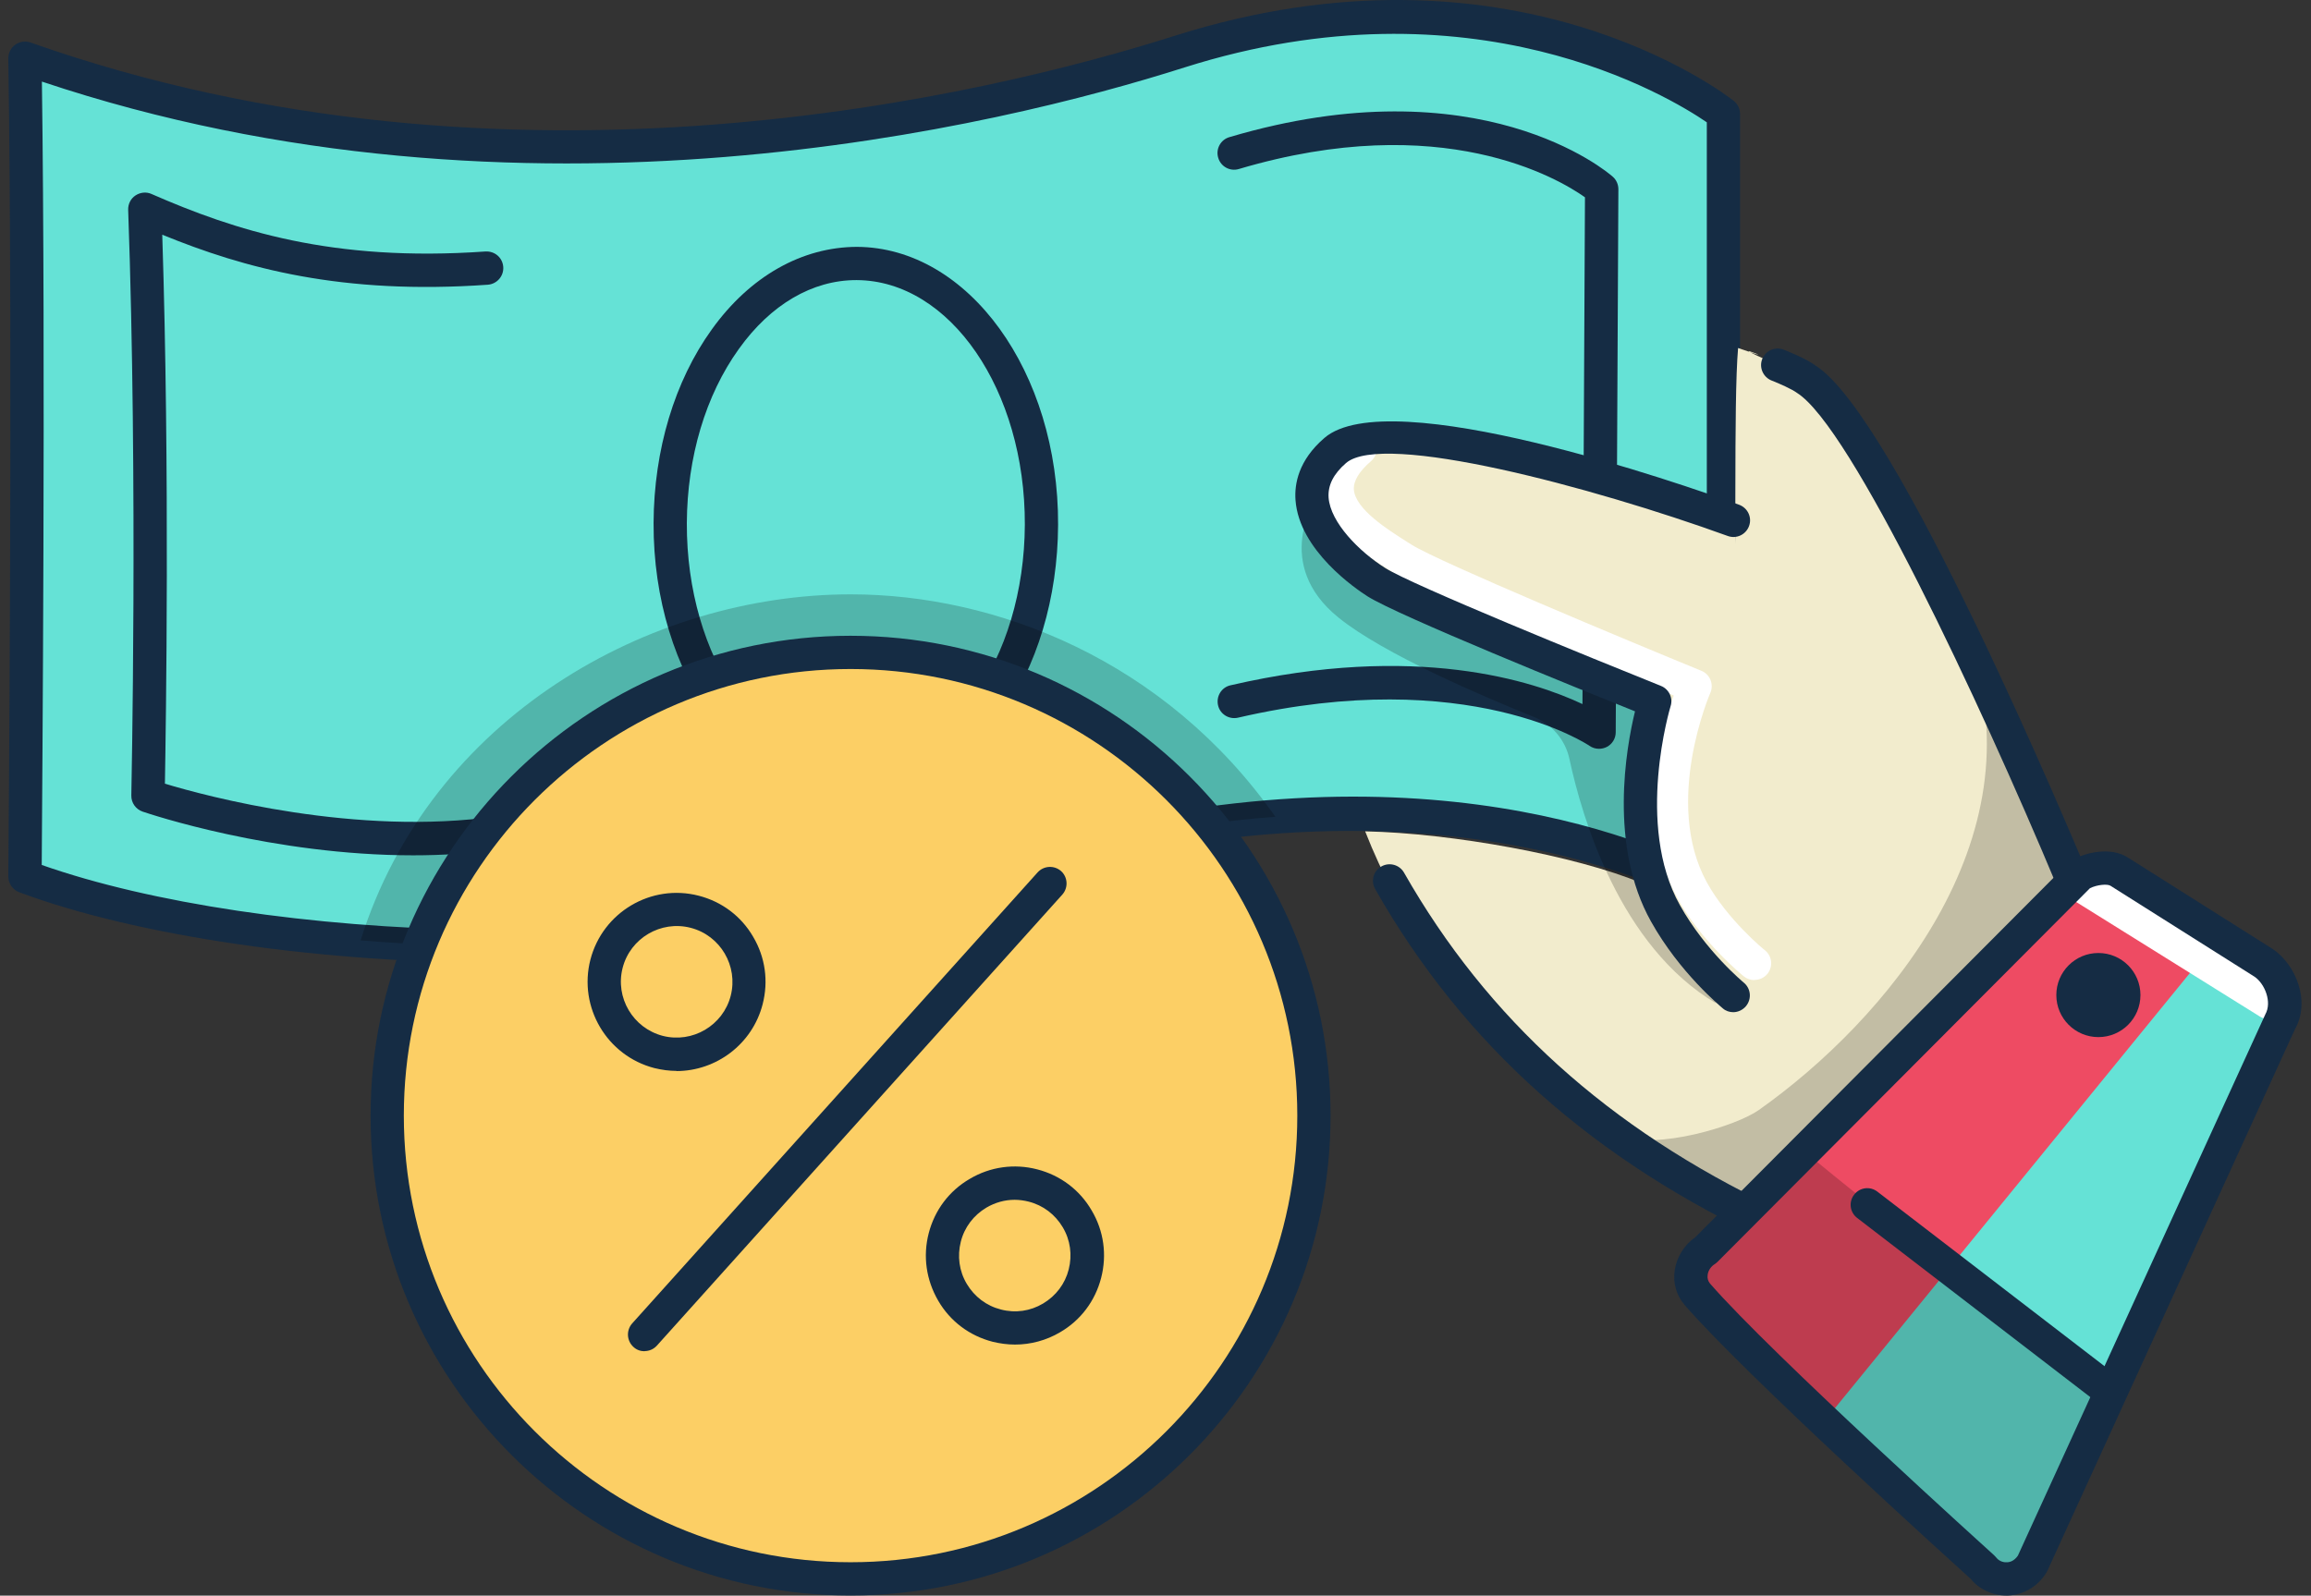 <svg width="139" height="96" viewBox="0 0 139 96" fill="none" xmlns="http://www.w3.org/2000/svg">
<rect x="0" y="0" width="139" height="96" fill="#333333" stroke="none"/>
<g clip-path="url(#clip0_6928_219248)">
<path d="M103.66 6.849V54.139C103.66 54.139 94 47.859 76.71 49.139C76.68 49.149 76.66 49.149 76.63 49.149C73.55 49.379 70.24 49.849 66.68 50.639C63.9 51.259 60.98 52.069 57.91 53.119C52.15 55.089 45.45 56.209 38.61 56.679C33.8 57.009 28.92 57.019 24.26 56.759C23.4 56.709 22.54 56.649 21.69 56.579C13.64 55.959 6.4 54.559 1.5 52.729C1.5 52.729 1.79 21.849 1.5 3.499C26.18 12.209 52.58 8.929 70.94 3.109C90.9 -3.231 103.66 6.849 103.66 6.849Z" fill="#65E2D6"/>
<path d="M30.7 57.949C19.32 57.949 8.27 56.329 1.15 53.679C0.76 53.529 0.5 53.149 0.5 52.729C0.5 52.419 0.78 21.649 0.5 3.519C0.5 3.189 0.65 2.879 0.92 2.689C1.19 2.499 1.53 2.449 1.84 2.559C30.7 12.749 59.57 5.669 70.64 2.159C90.87 -4.261 103.74 5.639 104.28 6.069C104.52 6.259 104.66 6.549 104.66 6.859V54.139C104.66 54.509 104.46 54.839 104.14 55.019C103.82 55.189 103.43 55.179 103.12 54.979C102.96 54.869 86.32 44.449 58.23 54.059C50.31 56.769 40.39 57.939 30.7 57.939V57.949ZM2.51 52.039C15.58 56.639 41.04 57.829 57.58 52.169C82.03 43.799 97.83 49.979 102.66 52.439V7.359C100.43 5.829 88.56 -1.431 71.24 4.059C60.15 7.589 31.49 14.609 2.52 4.909C2.75 21.609 2.54 47.439 2.51 52.039Z" fill="#152C44"/>
<path d="M96.171 45.05C95.971 45.05 95.771 44.989 95.601 44.87C95.531 44.819 88.311 39.969 74.461 43.179C73.921 43.3 73.381 42.969 73.261 42.429C73.141 41.889 73.471 41.349 74.011 41.23C85.151 38.65 92.231 40.969 95.181 42.359L95.331 11.87C93.751 10.749 86.721 6.549 74.511 10.169C73.981 10.329 73.421 10.02 73.271 9.489C73.111 8.959 73.421 8.399 73.951 8.249C88.981 3.799 96.681 10.339 97.001 10.63C97.221 10.819 97.341 11.1 97.341 11.389L97.181 44.059C97.181 44.429 96.971 44.77 96.641 44.94C96.501 45.01 96.341 45.05 96.181 45.05H96.171Z" fill="#152C44"/>
<path d="M24.859 51.459C16.389 51.459 8.959 48.959 8.579 48.83C8.169 48.69 7.889 48.3 7.899 47.859C7.899 47.669 8.299 29.11 7.709 12.62C7.699 12.28 7.859 11.95 8.149 11.759C8.439 11.569 8.799 11.53 9.109 11.669C14.099 13.85 19.979 15.78 29.199 15.13C29.769 15.1 30.229 15.509 30.269 16.059C30.309 16.61 29.889 17.09 29.339 17.13C20.579 17.75 14.689 16.14 9.759 14.12C10.219 28.36 9.979 43.63 9.919 47.15C12.439 47.91 21.429 50.33 29.919 49.109C30.469 49.039 30.969 49.41 31.049 49.959C31.129 50.51 30.749 51.01 30.199 51.09C28.409 51.349 26.609 51.459 24.849 51.459H24.859Z" fill="#152C44"/>
<path d="M51.451 48.192H51.411C44.701 48.162 39.271 40.652 39.311 31.462C39.331 27.072 40.571 22.932 42.811 19.822C45.121 16.602 48.251 14.862 51.541 14.852C58.251 14.882 63.681 22.382 63.641 31.582C63.621 35.972 62.381 40.112 60.141 43.222C57.841 46.432 54.751 48.192 51.451 48.192ZM51.501 16.852C48.861 16.852 46.351 18.322 44.441 20.992C42.441 23.772 41.331 27.502 41.311 31.472C41.281 39.562 45.811 46.162 51.421 46.192H51.451C54.091 46.192 56.601 44.722 58.511 42.052C60.511 39.272 61.621 35.542 61.641 31.572C61.671 23.482 57.141 16.882 51.531 16.852H51.501Z" fill="#152C44"/>
<path d="M124.831 53.388L104.911 72.407C104.721 72.317 103.621 71.407 103.431 71.317C94.551 67.118 86.171 60.398 82.111 50.017C87.331 50.127 94.781 51.477 98.731 53.127C104.331 55.458 105.121 58.188 105.121 58.188L103.581 40.017C103.991 39.998 104.231 39.797 104.251 39.377C104.491 34.157 104.251 24.277 104.541 20.938C104.831 21.038 105.061 21.117 105.241 21.177C104.821 20.938 106.571 21.628 105.261 21.188C105.421 21.277 105.801 21.457 106.581 21.808C107.341 22.148 108.021 22.468 108.601 22.767C113.591 25.358 124.831 53.388 124.831 53.388Z" fill="#F2ECCD"/>
<g opacity="0.2">
<path d="M97.361 68.311C102.561 74.231 105.351 73.241 105.541 73.321L124.831 53.401C124.831 53.401 115.831 31.391 118.471 38.821C122.631 50.521 113.381 61.411 105.791 66.781C104.441 67.741 99.651 69.211 97.361 68.321V68.311Z" fill="black"/>
</g>
<path d="M107.031 74.886C106.891 74.886 106.751 74.856 106.611 74.796C95.861 69.836 88.04 62.866 82.71 53.486C82.441 53.006 82.6 52.396 83.091 52.126C83.57 51.856 84.18 52.026 84.451 52.506C89.46 61.306 96.76 67.906 106.781 72.666L123.681 53.216C119.081 42.216 111.321 25.656 108.081 23.636C107.771 23.406 107.001 23.066 106.561 22.896C106.051 22.696 105.791 22.116 105.991 21.606C106.191 21.096 106.771 20.836 107.281 21.036C107.501 21.126 108.651 21.576 109.201 21.996C114.021 25.016 124.571 50.176 125.761 53.036C125.911 53.386 125.841 53.786 125.591 54.076L107.791 74.566C107.601 74.786 107.321 74.906 107.031 74.906V74.886Z" fill="#152C44"/>
<g opacity="0.2">
<path d="M79.131 30.041C79.131 30.041 76.521 33.931 80.501 37.151C83.211 39.351 89.241 41.921 92.271 43.141C93.361 43.581 94.161 44.531 94.401 45.681C95.161 49.211 97.421 56.921 103.211 60.361L99.211 52.601L99.241 42.071L79.131 30.031V30.041Z" fill="black"/>
</g>
<path d="M104.251 31.058C104.251 31.058 84.381 23.978 80.731 27.128C77.081 30.278 79.941 32.818 81.981 34.108C84.021 35.398 98.971 42.478 98.971 42.478C98.971 42.478 97.701 51.108 100.621 56.408C103.541 61.708 107.391 62.838 107.391 62.838" fill="#F2ECCD"/>
<path d="M105.521 58.966C105.301 58.966 105.081 58.896 104.891 58.746C104.791 58.666 102.311 56.636 100.891 54.036C98.421 49.506 99.901 44.026 100.671 41.846C97.281 40.446 85.661 35.636 83.841 34.476L83.581 34.306C82.001 33.306 79.601 31.806 79.441 29.616C79.351 28.436 79.931 27.296 81.161 26.226C81.581 25.866 82.211 25.916 82.571 26.326C82.931 26.746 82.881 27.376 82.471 27.736C81.741 28.366 81.401 28.936 81.431 29.456C81.521 30.636 83.471 31.866 84.641 32.606L84.911 32.776C86.521 33.796 98.031 38.596 102.331 40.356C102.581 40.456 102.781 40.656 102.881 40.906C102.981 41.156 102.981 41.436 102.871 41.686C102.841 41.756 100.031 48.266 102.651 53.066C103.881 55.316 106.131 57.166 106.161 57.176C106.591 57.526 106.651 58.156 106.311 58.586C106.111 58.826 105.821 58.956 105.531 58.956L105.521 58.966Z" fill="white"/>
<path d="M104.251 60.897C104.031 60.897 103.801 60.827 103.621 60.667C103.521 60.577 101.031 58.537 99.301 55.437C96.761 50.897 97.801 45.017 98.341 42.797C95.171 41.527 84.081 37.037 82.251 35.877C81.561 35.437 78.141 33.117 77.921 30.087C77.851 29.127 78.091 27.697 79.661 26.347C83.561 22.987 101.121 29.107 104.601 30.367C105.121 30.557 105.391 31.127 105.201 31.647C105.011 32.167 104.441 32.437 103.921 32.247C95.721 29.277 83.181 25.947 80.961 27.857C80.201 28.517 79.861 29.197 79.911 29.937C80.021 31.437 81.751 33.187 83.321 34.177C84.931 35.197 95.841 39.637 99.901 41.267C100.381 41.457 100.641 41.997 100.481 42.487C100.461 42.557 98.331 49.617 101.041 54.457C102.581 57.217 104.861 59.097 104.881 59.117C105.311 59.467 105.371 60.097 105.021 60.527C104.821 60.767 104.531 60.897 104.251 60.897Z" fill="#152C44"/>
<path d="M121.5 95.635L137.68 59.335C137.68 59.335 139.17 61.025 127.98 52.695L122.33 54.655L101.25 76.745L121.5 95.645V95.635Z" fill="#EE4B63"/>
<path d="M126.212 62.396C127.609 62.396 128.742 61.263 128.742 59.866C128.742 58.469 127.609 57.336 126.212 57.336C124.814 57.336 123.682 58.469 123.682 59.866C123.682 61.263 124.814 62.396 126.212 62.396Z" fill="#152C44"/>
<path d="M133.342 56.547L137.692 59.337L120.882 95.057L109.602 85.657L133.342 56.547Z" fill="#65E2D6"/>
<g opacity="0.2">
<path d="M121.5 95.638L127.23 83.948C127.23 83.948 118.4 77.378 108.5 69.258L101.25 76.728L121.5 95.628V95.638Z" fill="black"/>
</g>
<path d="M136.47 61.318C136.29 61.318 136.11 61.268 135.94 61.168L124.91 54.288C124.44 53.998 124.3 53.378 124.59 52.908C124.88 52.438 125.5 52.298 125.97 52.588L137 59.468C137.47 59.758 137.61 60.378 137.32 60.848C137.13 61.148 136.8 61.318 136.47 61.318Z" fill="white"/>
<path d="M120.671 95.991C119.831 95.991 119.031 95.611 118.531 94.991C117.391 93.961 105.041 82.781 101.341 78.531C100.831 77.941 100.611 77.191 100.731 76.411C100.851 75.621 101.311 74.891 101.971 74.431L124.381 51.941C124.431 51.891 124.491 51.841 124.551 51.801C125.351 51.291 126.971 50.901 128.031 51.621L136.691 57.091C138.111 58.051 138.991 60.271 138.021 61.951L123.151 94.491C123.151 94.491 123.111 94.561 123.091 94.601C122.571 95.451 121.721 95.951 120.781 95.991C120.741 95.991 120.711 95.991 120.671 95.991ZM125.701 53.441L103.311 75.911C103.261 75.961 103.201 76.011 103.141 76.051C102.911 76.191 102.741 76.441 102.711 76.701C102.681 76.901 102.731 77.071 102.851 77.221C106.571 81.501 119.811 93.451 119.941 93.571C119.991 93.621 120.041 93.671 120.081 93.721C120.211 93.891 120.461 94.011 120.711 93.991C120.891 93.991 121.151 93.911 121.371 93.591L136.251 61.031C136.671 60.291 136.221 59.181 135.601 58.761L126.941 53.291C126.761 53.171 126.131 53.221 125.701 53.441Z" fill="#152C44"/>
<path d="M126.401 84.315C126.191 84.315 125.971 84.245 125.791 84.105L111.701 73.275C111.261 72.935 111.181 72.315 111.521 71.875C111.861 71.435 112.481 71.355 112.921 71.695L127.011 82.525C127.451 82.865 127.531 83.485 127.191 83.925C126.991 84.185 126.701 84.315 126.401 84.315Z" fill="#152C44"/>
<g opacity="0.2">
<path d="M76.709 49.138C76.709 49.138 76.659 49.148 76.629 49.148C73.549 49.378 70.24 49.848 66.68 50.638C63.069 50.118 59.41 49.908 56.309 50.968C51.249 52.698 45.01 54.968 38.609 56.678C33.8 57.008 28.919 57.018 24.259 56.758C23.399 56.708 22.54 56.648 21.689 56.578C25.899 43.128 39.09 35.758 51.169 35.758C59.88 35.758 70.079 39.698 76.709 49.138Z" fill="black"/>
</g>
<path d="M51.159 94.974C66.551 94.974 79.029 82.497 79.029 67.104C79.029 51.712 66.551 39.234 51.159 39.234C35.767 39.234 23.289 51.712 23.289 67.104C23.289 82.497 35.767 94.974 51.159 94.974Z" fill="#FCCF65"/>
<path d="M51.159 95.99C35.239 95.99 22.289 83.04 22.289 67.12C22.289 51.2 35.239 38.25 51.159 38.25C67.079 38.25 80.029 51.2 80.029 67.12C80.029 83.04 67.079 95.99 51.159 95.99ZM51.159 40.25C36.339 40.25 24.289 52.3 24.289 67.12C24.289 81.94 36.339 93.99 51.159 93.99C65.979 93.99 78.029 81.94 78.029 67.12C78.029 52.3 65.979 40.25 51.159 40.25Z" fill="#152C44"/>
<path d="M38.77 81.296C38.53 81.296 38.29 81.216 38.1 81.037C37.69 80.666 37.66 80.037 38.02 79.626L62.41 52.486C62.78 52.077 63.41 52.047 63.82 52.407C64.23 52.776 64.26 53.407 63.9 53.816L39.51 80.957C39.31 81.177 39.04 81.287 38.77 81.287V81.296Z" fill="#152C44"/>
<path d="M40.7 64.43C40.26 64.43 39.809 64.37 39.359 64.26C36.499 63.52 34.779 60.59 35.51 57.74C36.249 54.88 39.169 53.15 42.029 53.89C43.419 54.25 44.58 55.12 45.3 56.36C46.029 57.59 46.23 59.03 45.87 60.42C45.249 62.83 43.069 64.44 40.679 64.44L40.7 64.43ZM39.859 62.32C41.65 62.78 43.489 61.7 43.95 59.91C44.41 58.12 43.33 56.28 41.539 55.82C39.749 55.36 37.91 56.44 37.45 58.23C36.989 60.02 38.069 61.85 39.859 62.32Z" fill="#152C44"/>
<path d="M61.05 80.894C60.6 80.894 60.15 80.834 59.7 80.724C58.31 80.364 57.15 79.494 56.43 78.254C55.71 77.014 55.5 75.584 55.86 74.194C56.22 72.804 57.09 71.644 58.33 70.924C59.56 70.194 61.01 69.994 62.39 70.354C63.78 70.714 64.94 71.584 65.66 72.824C66.39 74.054 66.59 75.494 66.23 76.884C65.87 78.274 65 79.434 63.76 80.154C62.93 80.644 61.99 80.894 61.05 80.894ZM61.03 72.184C60.44 72.184 59.86 72.344 59.33 72.654C58.56 73.114 58.01 73.834 57.79 74.704C57.57 75.574 57.69 76.474 58.15 77.244C58.61 78.014 59.33 78.564 60.2 78.784C61.07 79.014 61.97 78.884 62.74 78.424C63.51 77.964 64.06 77.244 64.28 76.374C64.5 75.504 64.38 74.604 63.92 73.834C63.46 73.064 62.74 72.514 61.87 72.294C61.59 72.224 61.31 72.184 61.02 72.184H61.03Z" fill="#152C44"/>
</g>
<defs>
<clipPath id="clip0_6928_219248">
<rect width="137.92" height="95.99" fill="white" transform="translate(0.5)"/>
</clipPath>
</defs>
</svg>
